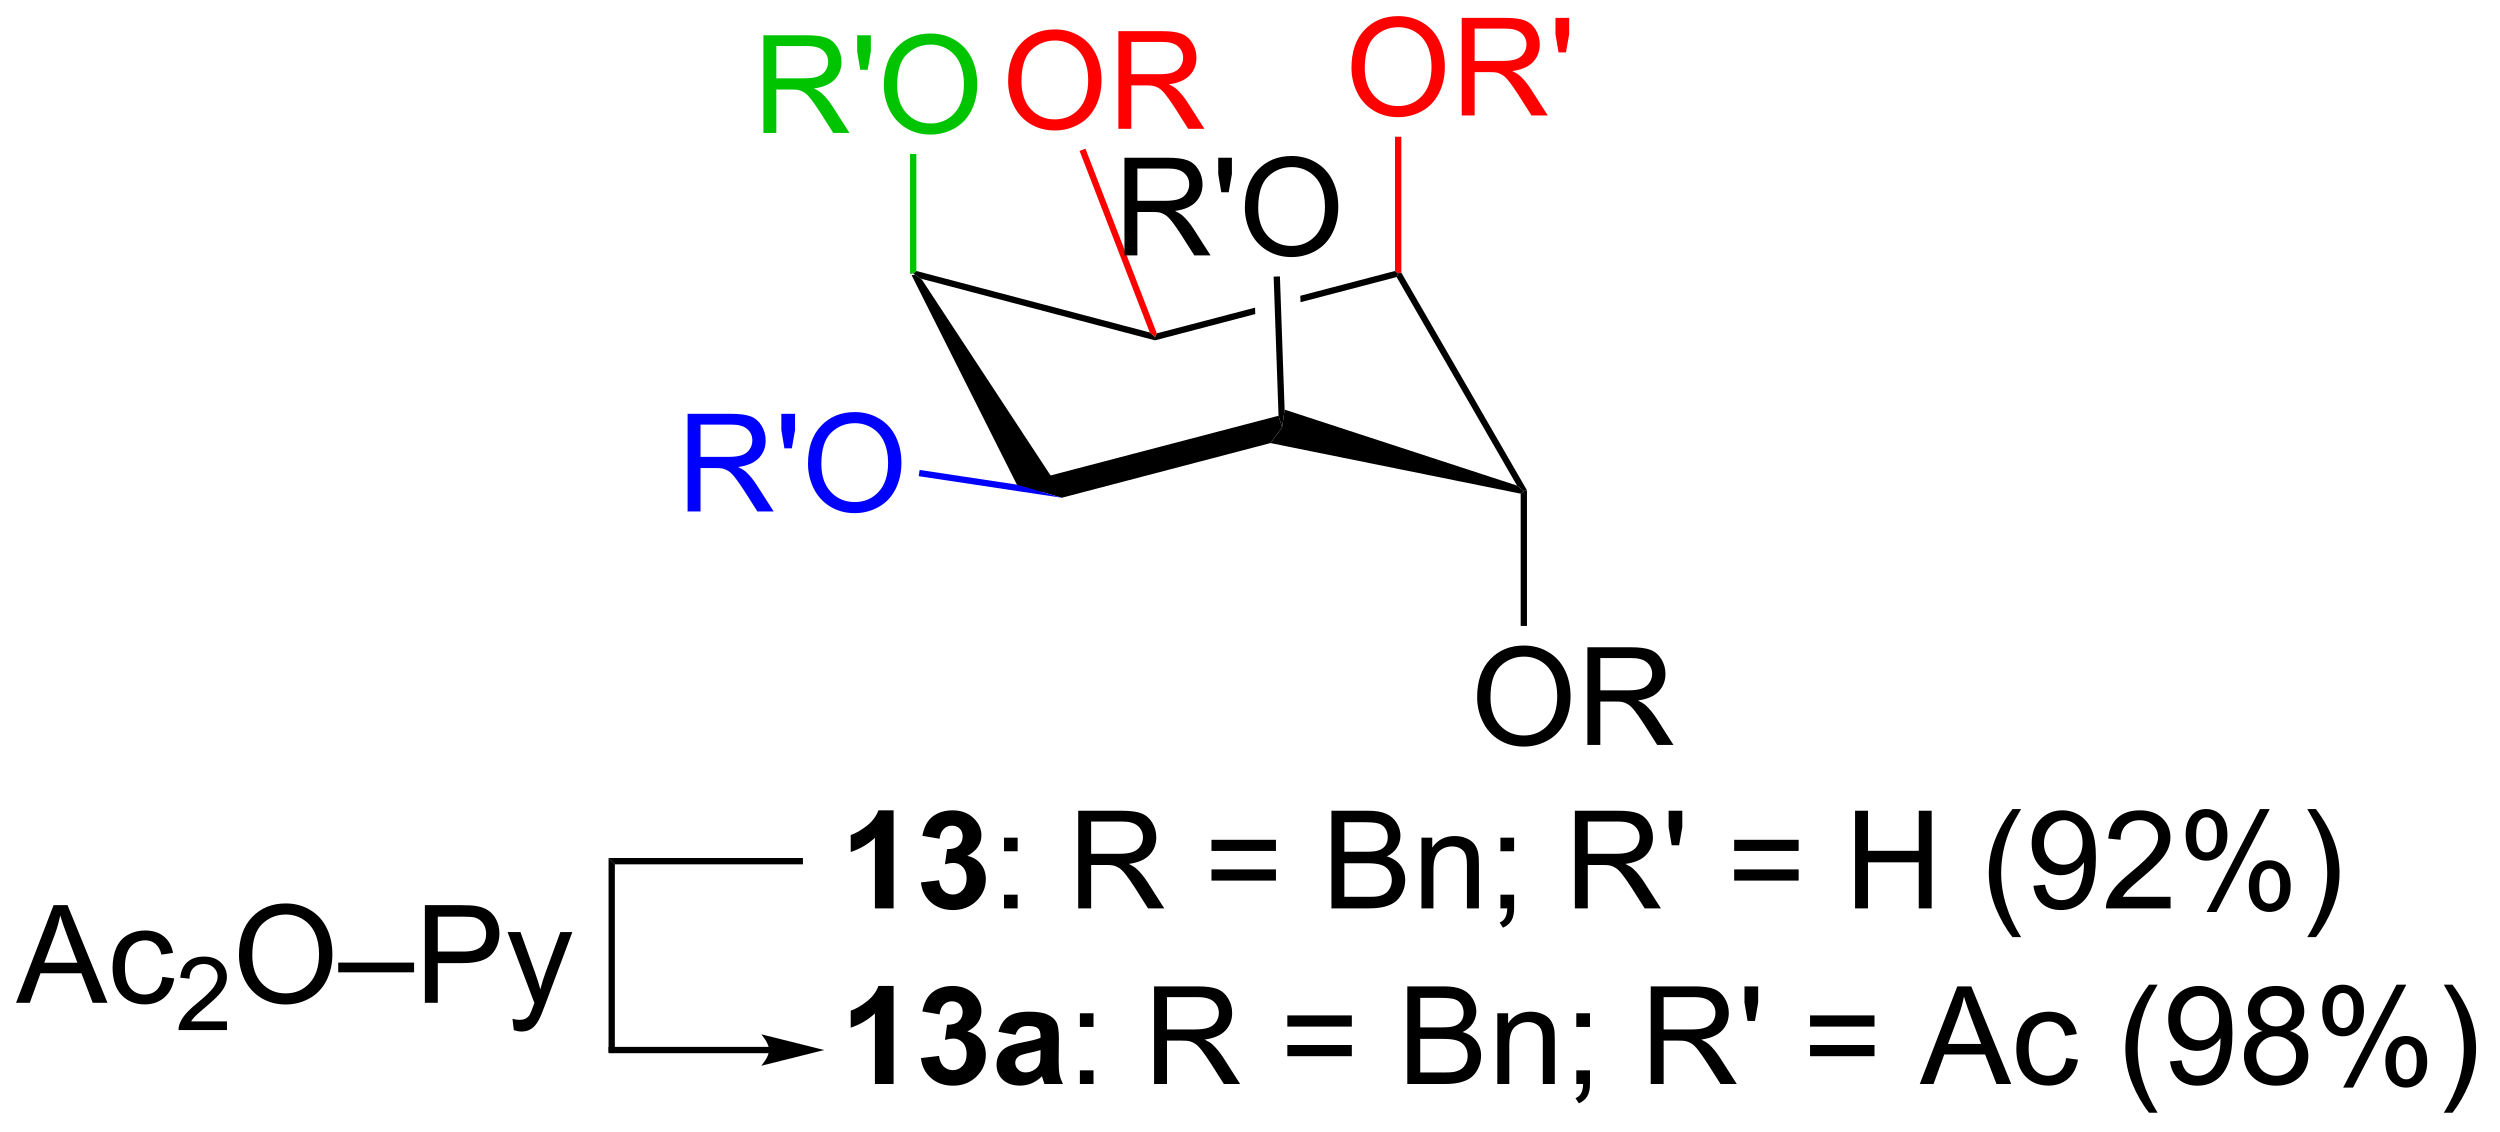 <?xml version="1.0" encoding="UTF-8"?>
<!DOCTYPE svg PUBLIC '-//W3C//DTD SVG 1.0//EN'
          'http://www.w3.org/TR/2001/REC-SVG-20010904/DTD/svg10.dtd'>
<svg stroke-dasharray="none" shape-rendering="auto" xmlns="http://www.w3.org/2000/svg" font-family="'Dialog'" text-rendering="auto" width="201" fill-opacity="1" color-interpolation="auto" color-rendering="auto" preserveAspectRatio="xMidYMid meet" font-size="12px" viewBox="0 0 201 91" fill="black" xmlns:xlink="http://www.w3.org/1999/xlink" stroke="black" image-rendering="auto" stroke-miterlimit="10" stroke-linecap="square" stroke-linejoin="miter" font-style="normal" stroke-width="1" height="91" stroke-dashoffset="0" font-weight="normal" stroke-opacity="1"
><!--Generated by the Batik Graphics2D SVG Generator--><defs id="genericDefs"
  /><g
  ><defs id="defs1"
    ><clipPath clipPathUnits="userSpaceOnUse" id="clipPath1"
      ><path d="M0.458 0.387 L150.848 0.387 L150.848 68.537 L0.458 68.537 L0.458 0.387 Z"
      /></clipPath
      ><clipPath clipPathUnits="userSpaceOnUse" id="clipPath2"
      ><path d="M91.09 80.35 L91.09 146.604 L237.298 146.604 L237.298 80.35 Z"
      /></clipPath
    ></defs
    ><g transform="scale(1.333,1.333) translate(-0.458,-0.387) matrix(1.029,0,0,1.029,-93.237,-82.26)"
    ><path d="M144.49 96.453 L144.674 96.41 L145.093 96.711 L152.688 108.27 L152.046 109.178 L150.69 108.787 Z" stroke="none" clip-path="url(#clipPath2)"
    /></g
    ><g transform="matrix(1.371,0,0,1.371,-124.927,-110.197)"
    ><path d="M153.385 109.567 L152.046 109.178 L152.688 108.27 L166.099 104.757 L166.308 105.441 L165.625 106.36 Z" stroke="none" clip-path="url(#clipPath2)"
    /></g
    ><g transform="matrix(1.371,0,0,1.371,-124.927,-110.197)"
    ><path d="M165.625 106.36 L166.308 105.441 L166.456 104.4 L180.083 108.853 L180.483 109.178 L180.299 109.329 Z" stroke="none" clip-path="url(#clipPath2)"
    /></g
    ><g transform="matrix(1.371,0,0,1.371,-124.927,-110.197)"
    ><path d="M180.668 109.128 L180.483 109.178 L180.083 108.853 L173.023 96.624 L173.113 96.41 L173.298 96.361 Z" stroke="none" clip-path="url(#clipPath2)"
    /></g
    ><g transform="matrix(1.371,0,0,1.371,-124.927,-110.197)"
    ><path d="M172.928 96.267 L167.375 97.722 L167.388 98.1 L167.388 98.1 L173.023 96.624 L173.113 96.41 L172.928 96.267 ZM164.721 98.417 L158.962 99.925 L158.85 100.145 L158.85 100.336 L164.734 98.795 L164.734 98.795 L164.721 98.417 Z" stroke="none" clip-path="url(#clipPath2)"
    /></g
    ><g transform="matrix(1.371,0,0,1.371,-124.927,-110.197)"
    ><path d="M158.547 99.874 L158.85 100.145 L158.85 100.336 L145.093 96.711 L144.674 96.41 L144.859 96.268 Z" stroke="none" clip-path="url(#clipPath2)"
    /></g
    ><g fill="blue" transform="matrix(1.371,0,0,1.371,-124.927,-110.197)" stroke="blue"
    ><path d="M131.444 110.371 L131.444 104.644 L133.983 104.644 Q134.749 104.644 135.147 104.798 Q135.545 104.951 135.782 105.342 Q136.022 105.733 136.022 106.207 Q136.022 106.816 135.626 107.235 Q135.233 107.652 134.407 107.764 Q134.709 107.91 134.866 108.05 Q135.196 108.355 135.493 108.811 L136.491 110.371 L135.538 110.371 L134.78 109.178 Q134.446 108.662 134.23 108.389 Q134.017 108.115 133.847 108.006 Q133.678 107.897 133.501 107.855 Q133.374 107.826 133.079 107.826 L132.202 107.826 L132.202 110.371 L131.444 110.371 ZM132.202 107.17 L133.829 107.17 Q134.35 107.17 134.642 107.063 Q134.936 106.957 135.087 106.72 Q135.241 106.483 135.241 106.207 Q135.241 105.8 134.944 105.54 Q134.649 105.277 134.014 105.277 L132.202 105.277 L132.202 107.17 ZM137.122 106.67 L136.942 105.6 L136.942 104.644 L137.745 104.644 L137.745 105.6 L137.557 106.67 L137.122 106.67 ZM138.506 107.582 Q138.506 106.154 139.272 105.35 Q140.038 104.543 141.249 104.543 Q142.04 104.543 142.676 104.923 Q143.314 105.3 143.647 105.978 Q143.983 106.654 143.983 107.514 Q143.983 108.386 143.631 109.074 Q143.28 109.761 142.634 110.115 Q141.991 110.47 141.243 110.47 Q140.436 110.47 139.798 110.079 Q139.163 109.686 138.834 109.011 Q138.506 108.334 138.506 107.582 ZM139.288 107.592 Q139.288 108.629 139.842 109.225 Q140.399 109.819 141.241 109.819 Q142.095 109.819 142.647 109.217 Q143.202 108.615 143.202 107.511 Q143.202 106.811 142.965 106.29 Q142.728 105.769 142.272 105.483 Q141.819 105.194 141.251 105.194 Q140.446 105.194 139.866 105.748 Q139.288 106.3 139.288 107.592 Z" stroke="none" clip-path="url(#clipPath2)"
    /></g
    ><g fill="blue" transform="matrix(1.371,0,0,1.371,-124.927,-110.197)" stroke="blue"
    ><path d="M150.69 108.787 L152.046 109.178 L153.385 109.567 L144.996 108.302 L145.051 107.936 Z" stroke="none" clip-path="url(#clipPath2)"
    /></g
    ><g fill="rgb(0,196,0)" transform="matrix(1.371,0,0,1.371,-124.927,-110.197)" stroke="rgb(0,196,0)"
    ><path d="M135.89 88.171 L135.89 82.444 L138.429 82.444 Q139.195 82.444 139.593 82.598 Q139.992 82.751 140.229 83.142 Q140.468 83.532 140.468 84.006 Q140.468 84.616 140.073 85.035 Q139.679 85.452 138.854 85.564 Q139.156 85.71 139.312 85.85 Q139.643 86.155 139.94 86.611 L140.937 88.171 L139.984 88.171 L139.226 86.978 Q138.893 86.462 138.677 86.189 Q138.463 85.915 138.294 85.806 Q138.125 85.697 137.948 85.655 Q137.82 85.626 137.526 85.626 L136.648 85.626 L136.648 88.171 L135.89 88.171 ZM136.648 84.97 L138.276 84.97 Q138.797 84.97 139.088 84.863 Q139.382 84.756 139.534 84.519 Q139.687 84.282 139.687 84.006 Q139.687 83.6 139.39 83.34 Q139.096 83.077 138.461 83.077 L136.648 83.077 L136.648 84.97 ZM141.569 84.47 L141.389 83.4 L141.389 82.444 L142.191 82.444 L142.191 83.4 L142.004 84.47 L141.569 84.47 ZM142.953 85.381 Q142.953 83.954 143.718 83.15 Q144.484 82.342 145.695 82.342 Q146.487 82.342 147.122 82.723 Q147.76 83.1 148.093 83.777 Q148.429 84.454 148.429 85.314 Q148.429 86.186 148.078 86.874 Q147.726 87.561 147.08 87.915 Q146.437 88.269 145.69 88.269 Q144.882 88.269 144.244 87.879 Q143.609 87.486 143.281 86.811 Q142.953 86.134 142.953 85.381 ZM143.734 85.392 Q143.734 86.428 144.289 87.025 Q144.846 87.618 145.687 87.618 Q146.541 87.618 147.093 87.017 Q147.648 86.415 147.648 85.311 Q147.648 84.611 147.411 84.09 Q147.174 83.569 146.718 83.282 Q146.265 82.993 145.698 82.993 Q144.893 82.993 144.312 83.548 Q143.734 84.1 143.734 85.392 Z" stroke="none" clip-path="url(#clipPath2)"
    /></g
    ><g fill="rgb(0,196,0)" transform="matrix(1.371,0,0,1.371,-124.927,-110.197)" stroke="rgb(0,196,0)"
    ><path d="M144.859 96.268 L144.674 96.41 L144.49 96.453 L144.49 89.408 L144.859 89.408 Z" stroke="none" clip-path="url(#clipPath2)"
    /></g
    ><g fill="red" transform="matrix(1.371,0,0,1.371,-124.927,-110.197)" stroke="red"
    ><path d="M150.241 85.141 Q150.241 83.714 151.007 82.909 Q151.772 82.102 152.983 82.102 Q153.775 82.102 154.41 82.482 Q155.048 82.86 155.382 83.537 Q155.718 84.214 155.718 85.073 Q155.718 85.946 155.366 86.633 Q155.015 87.321 154.369 87.675 Q153.726 88.029 152.978 88.029 Q152.171 88.029 151.533 87.638 Q150.897 87.245 150.569 86.571 Q150.241 85.894 150.241 85.141 ZM151.022 85.151 Q151.022 86.188 151.577 86.784 Q152.134 87.378 152.976 87.378 Q153.83 87.378 154.382 86.776 Q154.936 86.175 154.936 85.071 Q154.936 84.37 154.7 83.849 Q154.463 83.329 154.007 83.042 Q153.554 82.753 152.986 82.753 Q152.181 82.753 151.601 83.308 Q151.022 83.86 151.022 85.151 ZM156.706 87.93 L156.706 82.204 L159.245 82.204 Q160.011 82.204 160.409 82.357 Q160.808 82.511 161.044 82.901 Q161.284 83.292 161.284 83.766 Q161.284 84.375 160.888 84.795 Q160.495 85.211 159.669 85.323 Q159.972 85.469 160.128 85.61 Q160.459 85.915 160.755 86.37 L161.753 87.93 L160.8 87.93 L160.042 86.737 Q159.709 86.222 159.492 85.948 Q159.279 85.675 159.11 85.566 Q158.94 85.456 158.763 85.415 Q158.636 85.386 158.341 85.386 L157.464 85.386 L157.464 87.93 L156.706 87.93 ZM157.464 84.73 L159.091 84.73 Q159.612 84.73 159.904 84.623 Q160.198 84.516 160.349 84.279 Q160.503 84.042 160.503 83.766 Q160.503 83.36 160.206 83.099 Q159.912 82.836 159.276 82.836 L157.464 82.836 L157.464 84.73 Z" stroke="none" clip-path="url(#clipPath2)"
    /></g
    ><g fill="red" transform="matrix(1.371,0,0,1.371,-124.927,-110.197)" stroke="red"
    ><path d="M158.962 99.925 L158.85 100.145 L158.547 99.874 L154.431 89.227 L154.776 89.094 Z" stroke="none" clip-path="url(#clipPath2)"
    /></g
    ><g fill="red" transform="matrix(1.371,0,0,1.371,-124.927,-110.197)" stroke="red"
    ><path d="M170.376 84.361 Q170.376 82.934 171.142 82.129 Q171.907 81.322 173.118 81.322 Q173.91 81.322 174.545 81.702 Q175.183 82.08 175.517 82.757 Q175.852 83.434 175.852 84.293 Q175.852 85.166 175.501 85.853 Q175.149 86.541 174.504 86.895 Q173.86 87.249 173.113 87.249 Q172.306 87.249 171.668 86.858 Q171.032 86.465 170.704 85.791 Q170.376 85.114 170.376 84.361 ZM171.157 84.371 Q171.157 85.408 171.712 86.004 Q172.269 86.598 173.11 86.598 Q173.964 86.598 174.517 85.996 Q175.071 85.395 175.071 84.291 Q175.071 83.59 174.834 83.069 Q174.597 82.548 174.142 82.262 Q173.688 81.973 173.121 81.973 Q172.316 81.973 171.735 82.528 Q171.157 83.08 171.157 84.371 ZM176.841 87.15 L176.841 81.423 L179.38 81.423 Q180.145 81.423 180.544 81.577 Q180.942 81.731 181.179 82.121 Q181.419 82.512 181.419 82.986 Q181.419 83.595 181.023 84.015 Q180.63 84.431 179.804 84.543 Q180.106 84.689 180.263 84.83 Q180.593 85.134 180.89 85.59 L181.888 87.15 L180.935 87.15 L180.177 85.957 Q179.843 85.442 179.627 85.168 Q179.414 84.895 179.244 84.785 Q179.075 84.676 178.898 84.634 Q178.77 84.606 178.476 84.606 L177.599 84.606 L177.599 87.15 L176.841 87.15 ZM177.599 83.95 L179.226 83.95 Q179.747 83.95 180.039 83.843 Q180.333 83.736 180.484 83.499 Q180.638 83.262 180.638 82.986 Q180.638 82.58 180.341 82.319 Q180.047 82.056 179.411 82.056 L177.599 82.056 L177.599 83.95 ZM182.519 83.45 L182.339 82.379 L182.339 81.423 L183.142 81.423 L183.142 82.379 L182.954 83.45 L182.519 83.45 Z" stroke="none" clip-path="url(#clipPath2)"
    /></g
    ><g fill="red" transform="matrix(1.371,0,0,1.371,-124.927,-110.197)" stroke="red"
    ><path d="M173.298 96.361 L173.113 96.41 L172.928 96.267 L172.928 88.396 L173.298 88.396 Z" stroke="none" clip-path="url(#clipPath2)"
    /></g
    ><g transform="matrix(1.371,0,0,1.371,-124.927,-110.197)"
    ><path d="M157.063 95.353 L157.063 89.627 L159.602 89.627 Q160.368 89.627 160.766 89.781 Q161.165 89.934 161.402 90.325 Q161.641 90.716 161.641 91.189 Q161.641 91.799 161.245 92.218 Q160.852 92.635 160.027 92.747 Q160.329 92.893 160.485 93.033 Q160.816 93.338 161.113 93.794 L162.11 95.353 L161.157 95.353 L160.399 94.161 Q160.066 93.645 159.85 93.372 Q159.636 93.098 159.467 92.989 Q159.297 92.879 159.12 92.838 Q158.993 92.809 158.698 92.809 L157.821 92.809 L157.821 95.353 L157.063 95.353 ZM157.821 92.153 L159.448 92.153 Q159.969 92.153 160.261 92.046 Q160.555 91.939 160.706 91.703 Q160.86 91.466 160.86 91.189 Q160.86 90.783 160.563 90.523 Q160.269 90.26 159.633 90.26 L157.821 90.26 L157.821 92.153 ZM162.741 91.653 L162.562 90.583 L162.562 89.627 L163.364 89.627 L163.364 90.583 L163.176 91.653 L162.741 91.653 ZM164.125 92.564 Q164.125 91.137 164.891 90.333 Q165.657 89.525 166.868 89.525 Q167.659 89.525 168.295 89.906 Q168.933 90.283 169.266 90.96 Q169.602 91.637 169.602 92.497 Q169.602 93.369 169.25 94.057 Q168.899 94.744 168.253 95.098 Q167.61 95.453 166.863 95.453 Q166.055 95.453 165.417 95.062 Q164.782 94.669 164.454 93.994 Q164.125 93.317 164.125 92.564 ZM164.907 92.575 Q164.907 93.611 165.461 94.208 Q166.019 94.801 166.86 94.801 Q167.714 94.801 168.266 94.2 Q168.821 93.598 168.821 92.494 Q168.821 91.794 168.584 91.273 Q168.347 90.752 167.891 90.466 Q167.438 90.176 166.87 90.176 Q166.066 90.176 165.485 90.731 Q164.907 91.283 164.907 92.575 Z" stroke="none" clip-path="url(#clipPath2)"
    /></g
    ><g transform="matrix(1.371,0,0,1.371,-124.927,-110.197)"
    ><path d="M166.456 104.4 L166.308 105.441 L166.099 104.757 L165.811 96.599 L166.18 96.586 Z" stroke="none" clip-path="url(#clipPath2)"
    /></g
    ><g transform="matrix(1.371,0,0,1.371,-124.927,-110.197)"
    ><path d="M177.746 121.272 Q177.746 119.845 178.512 119.04 Q179.278 118.233 180.488 118.233 Q181.28 118.233 181.916 118.613 Q182.554 118.991 182.887 119.668 Q183.223 120.345 183.223 121.204 Q183.223 122.076 182.871 122.764 Q182.52 123.451 181.874 123.806 Q181.231 124.16 180.483 124.16 Q179.676 124.16 179.038 123.769 Q178.403 123.376 178.074 122.701 Q177.746 122.024 177.746 121.272 ZM178.528 121.282 Q178.528 122.319 179.082 122.915 Q179.64 123.509 180.481 123.509 Q181.335 123.509 181.887 122.907 Q182.442 122.306 182.442 121.201 Q182.442 120.501 182.205 119.98 Q181.968 119.459 181.512 119.173 Q181.059 118.884 180.491 118.884 Q179.686 118.884 179.106 119.439 Q178.528 119.991 178.528 121.282 ZM184.211 124.061 L184.211 118.334 L186.75 118.334 Q187.516 118.334 187.914 118.488 Q188.313 118.642 188.55 119.032 Q188.789 119.423 188.789 119.897 Q188.789 120.506 188.393 120.925 Q188 121.342 187.175 121.454 Q187.477 121.6 187.633 121.741 Q187.964 122.045 188.261 122.501 L189.258 124.061 L188.305 124.061 L187.547 122.868 Q187.214 122.353 186.998 122.079 Q186.784 121.806 186.615 121.696 Q186.446 121.587 186.268 121.545 Q186.141 121.517 185.847 121.517 L184.969 121.517 L184.969 124.061 L184.211 124.061 ZM184.969 120.86 L186.597 120.86 Q187.117 120.86 187.409 120.754 Q187.703 120.647 187.854 120.41 Q188.008 120.173 188.008 119.897 Q188.008 119.491 187.711 119.23 Q187.417 118.967 186.781 118.967 L184.969 118.967 L184.969 120.86 Z" stroke="none" clip-path="url(#clipPath2)"
    /></g
    ><g transform="matrix(1.371,0,0,1.371,-124.927,-110.197)"
    ><path d="M180.299 109.329 L180.483 109.178 L180.668 109.128 L180.668 117.082 L180.299 117.082 Z" stroke="none" clip-path="url(#clipPath2)"
    /></g
    ><g transform="matrix(1.371,0,0,1.371,-124.927,-110.197)"
    ><path d="M143.525 133.647 L142.429 133.647 L142.429 129.509 Q141.827 130.072 141.01 130.343 L141.01 129.345 Q141.44 129.204 141.942 128.814 Q142.447 128.421 142.635 127.897 L143.525 127.897 L143.525 133.647 ZM145.128 132.126 L146.191 131.999 Q146.24 132.405 146.462 132.621 Q146.686 132.835 147.003 132.835 Q147.342 132.835 147.574 132.577 Q147.808 132.319 147.808 131.882 Q147.808 131.468 147.584 131.225 Q147.363 130.983 147.042 130.983 Q146.831 130.983 146.537 131.064 L146.66 130.171 Q147.105 130.181 147.339 129.978 Q147.574 129.772 147.574 129.431 Q147.574 129.142 147.402 128.97 Q147.23 128.798 146.943 128.798 Q146.662 128.798 146.462 128.994 Q146.264 129.189 146.222 129.564 L145.209 129.392 Q145.316 128.874 145.527 128.564 Q145.74 128.251 146.12 128.074 Q146.503 127.897 146.975 127.897 Q147.785 127.897 148.272 128.413 Q148.675 128.835 148.675 129.366 Q148.675 130.119 147.85 130.569 Q148.342 130.673 148.636 131.04 Q148.933 131.408 148.933 131.929 Q148.933 132.681 148.381 133.215 Q147.831 133.746 147.011 133.746 Q146.232 133.746 145.72 133.298 Q145.209 132.85 145.128 132.126 Z" stroke="none" clip-path="url(#clipPath2)"
    /></g
    ><g transform="matrix(1.371,0,0,1.371,-124.927,-110.197)"
    ><path d="M150 130.298 L150 129.499 L150.799 129.499 L150.799 130.298 L150 130.298 ZM150 133.647 L150 132.845 L150.799 132.845 L150.799 133.647 L150 133.647 ZM154.351 133.647 L154.351 127.921 L156.89 127.921 Q157.656 127.921 158.054 128.074 Q158.453 128.228 158.69 128.619 Q158.929 129.009 158.929 129.483 Q158.929 130.093 158.533 130.512 Q158.14 130.929 157.315 131.04 Q157.617 131.186 157.773 131.327 Q158.104 131.632 158.4 132.087 L159.398 133.647 L158.445 133.647 L157.687 132.454 Q157.354 131.939 157.137 131.665 Q156.924 131.392 156.755 131.283 Q156.585 131.173 156.408 131.132 Q156.281 131.103 155.986 131.103 L155.109 131.103 L155.109 133.647 L154.351 133.647 ZM155.109 130.447 L156.736 130.447 Q157.257 130.447 157.549 130.34 Q157.843 130.233 157.994 129.996 Q158.148 129.759 158.148 129.483 Q158.148 129.077 157.851 128.816 Q157.557 128.554 156.921 128.554 L155.109 128.554 L155.109 130.447 ZM165.947 130.28 L162.166 130.28 L162.166 129.624 L165.947 129.624 L165.947 130.28 ZM165.947 132.017 L162.166 132.017 L162.166 131.361 L165.947 131.361 L165.947 132.017 ZM169.201 133.647 L169.201 127.921 L171.35 127.921 Q172.006 127.921 172.402 128.095 Q172.8 128.267 173.024 128.629 Q173.248 128.991 173.248 129.384 Q173.248 129.751 173.048 130.077 Q172.85 130.4 172.449 130.6 Q172.967 130.751 173.245 131.119 Q173.527 131.486 173.527 131.986 Q173.527 132.389 173.355 132.736 Q173.186 133.079 172.936 133.267 Q172.686 133.454 172.308 133.551 Q171.933 133.647 171.386 133.647 L169.201 133.647 ZM169.959 130.327 L171.199 130.327 Q171.701 130.327 171.92 130.259 Q172.209 130.173 172.355 129.975 Q172.503 129.775 172.503 129.475 Q172.503 129.189 172.365 128.973 Q172.23 128.757 171.975 128.676 Q171.722 128.595 171.105 128.595 L169.959 128.595 L169.959 130.327 ZM169.959 132.97 L171.386 132.97 Q171.753 132.97 171.902 132.944 Q172.162 132.897 172.337 132.788 Q172.514 132.679 172.626 132.47 Q172.74 132.259 172.74 131.986 Q172.74 131.665 172.576 131.431 Q172.412 131.194 172.12 131.098 Q171.832 131.001 171.285 131.001 L169.959 131.001 L169.959 132.97 ZM174.48 133.647 L174.48 129.499 L175.113 129.499 L175.113 130.087 Q175.569 129.405 176.433 129.405 Q176.808 129.405 177.12 129.54 Q177.436 129.673 177.592 129.892 Q177.748 130.111 177.811 130.413 Q177.85 130.608 177.85 131.095 L177.85 133.647 L177.147 133.647 L177.147 131.124 Q177.147 130.694 177.063 130.481 Q176.982 130.267 176.774 130.142 Q176.566 130.014 176.285 130.014 Q175.834 130.014 175.509 130.301 Q175.183 130.585 175.183 131.382 L175.183 133.647 L174.48 133.647 ZM179.111 130.298 L179.111 129.499 L179.913 129.499 L179.913 130.298 L179.111 130.298 ZM179.111 133.647 L179.111 132.845 L179.913 132.845 L179.913 133.647 Q179.913 134.09 179.757 134.361 Q179.601 134.632 179.26 134.78 L179.065 134.481 Q179.288 134.382 179.393 134.191 Q179.5 134.004 179.51 133.647 L179.111 133.647 ZM183.476 133.647 L183.476 127.921 L186.015 127.921 Q186.781 127.921 187.179 128.074 Q187.578 128.228 187.815 128.619 Q188.054 129.009 188.054 129.483 Q188.054 130.093 187.658 130.512 Q187.265 130.929 186.44 131.04 Q186.742 131.186 186.898 131.327 Q187.229 131.632 187.525 132.087 L188.523 133.647 L187.57 133.647 L186.812 132.454 Q186.479 131.939 186.262 131.665 Q186.049 131.392 185.88 131.283 Q185.71 131.173 185.533 131.132 Q185.406 131.103 185.111 131.103 L184.234 131.103 L184.234 133.647 L183.476 133.647 ZM184.234 130.447 L185.861 130.447 Q186.382 130.447 186.674 130.34 Q186.968 130.233 187.119 129.996 Q187.273 129.759 187.273 129.483 Q187.273 129.077 186.976 128.816 Q186.682 128.554 186.046 128.554 L184.234 128.554 L184.234 130.447 ZM189.154 129.947 L188.975 128.876 L188.975 127.921 L189.777 127.921 L189.777 128.876 L189.589 129.947 L189.154 129.947 ZM196.6 130.28 L192.819 130.28 L192.819 129.624 L196.6 129.624 L196.6 130.28 ZM196.6 132.017 L192.819 132.017 L192.819 131.361 L196.6 131.361 L196.6 132.017 ZM199.908 133.647 L199.908 127.921 L200.666 127.921 L200.666 130.272 L203.643 130.272 L203.643 127.921 L204.4 127.921 L204.4 133.647 L203.643 133.647 L203.643 130.947 L200.666 130.947 L200.666 133.647 L199.908 133.647 ZM209.14 135.332 Q208.557 134.598 208.153 133.613 Q207.752 132.626 207.752 131.572 Q207.752 130.642 208.054 129.79 Q208.406 128.804 209.14 127.822 L209.643 127.822 Q209.171 128.634 209.018 128.983 Q208.781 129.522 208.643 130.108 Q208.476 130.837 208.476 131.577 Q208.476 133.454 209.643 135.332 L209.14 135.332 ZM210.369 132.322 L211.046 132.259 Q211.132 132.736 211.375 132.952 Q211.617 133.165 211.994 133.165 Q212.32 133.165 212.562 133.017 Q212.807 132.869 212.963 132.621 Q213.119 132.374 213.223 131.952 Q213.33 131.53 213.33 131.093 Q213.33 131.046 213.328 130.952 Q213.117 131.288 212.75 131.496 Q212.385 131.704 211.96 131.704 Q211.25 131.704 210.757 131.189 Q210.265 130.673 210.265 129.829 Q210.265 128.96 210.778 128.429 Q211.291 127.897 212.065 127.897 Q212.625 127.897 213.085 128.199 Q213.549 128.499 213.788 129.056 Q214.031 129.611 214.031 130.665 Q214.031 131.764 213.791 132.415 Q213.554 133.064 213.083 133.405 Q212.611 133.746 211.979 133.746 Q211.307 133.746 210.88 133.374 Q210.455 132.999 210.369 132.322 ZM213.25 129.796 Q213.25 129.189 212.927 128.835 Q212.604 128.478 212.15 128.478 Q211.682 128.478 211.333 128.861 Q210.986 129.244 210.986 129.853 Q210.986 130.4 211.317 130.744 Q211.648 131.085 212.132 131.085 Q212.619 131.085 212.934 130.744 Q213.25 130.4 213.25 129.796 ZM218.41 132.97 L218.41 133.647 L214.623 133.647 Q214.615 133.392 214.707 133.158 Q214.85 132.772 215.167 132.397 Q215.488 132.022 216.089 131.53 Q217.022 130.764 217.35 130.316 Q217.678 129.869 217.678 129.47 Q217.678 129.054 217.378 128.767 Q217.082 128.478 216.6 128.478 Q216.092 128.478 215.787 128.783 Q215.482 129.087 215.48 129.626 L214.756 129.554 Q214.832 128.744 215.316 128.322 Q215.8 127.897 216.615 127.897 Q217.441 127.897 217.92 128.356 Q218.402 128.811 218.402 129.486 Q218.402 129.829 218.261 130.163 Q218.12 130.494 217.792 130.861 Q217.467 131.228 216.709 131.869 Q216.076 132.4 215.897 132.59 Q215.717 132.78 215.6 132.97 L218.41 132.97 ZM219.296 129.296 Q219.296 128.681 219.604 128.251 Q219.913 127.822 220.5 127.822 Q221.038 127.822 221.39 128.207 Q221.744 128.593 221.744 129.337 Q221.744 130.064 221.387 130.457 Q221.031 130.85 220.507 130.85 Q219.986 130.85 219.64 130.465 Q219.296 130.077 219.296 129.296 ZM220.518 128.306 Q220.257 128.306 220.083 128.533 Q219.908 128.759 219.908 129.366 Q219.908 129.915 220.083 130.142 Q220.26 130.366 220.518 130.366 Q220.783 130.366 220.958 130.139 Q221.132 129.913 221.132 129.311 Q221.132 128.757 220.955 128.533 Q220.781 128.306 220.518 128.306 ZM220.523 133.858 L223.656 127.822 L224.226 127.822 L221.104 133.858 L220.523 133.858 ZM223 132.304 Q223 131.686 223.307 131.259 Q223.617 130.829 224.205 130.829 Q224.744 130.829 225.098 131.215 Q225.453 131.6 225.453 132.345 Q225.453 133.072 225.093 133.465 Q224.736 133.858 224.21 133.858 Q223.69 133.858 223.343 133.47 Q223 133.079 223 132.304 ZM224.226 131.314 Q223.96 131.314 223.786 131.54 Q223.611 131.767 223.611 132.374 Q223.611 132.921 223.786 133.147 Q223.963 133.374 224.221 133.374 Q224.492 133.374 224.663 133.147 Q224.838 132.921 224.838 132.319 Q224.838 131.764 224.661 131.54 Q224.486 131.314 224.226 131.314 ZM226.933 135.332 L226.428 135.332 Q227.597 133.454 227.597 131.577 Q227.597 130.843 227.428 130.119 Q227.295 129.533 227.058 128.994 Q226.904 128.642 226.428 127.822 L226.933 127.822 Q227.667 128.804 228.019 129.79 Q228.319 130.642 228.319 131.572 Q228.319 132.626 227.915 133.613 Q227.511 134.598 226.933 135.332 Z" stroke="none" clip-path="url(#clipPath2)"
    /></g
    ><g transform="matrix(1.371,0,0,1.371,-124.927,-110.197)"
    ><path d="M143.525 143.947 L142.429 143.947 L142.429 139.809 Q141.827 140.372 141.01 140.643 L141.01 139.645 Q141.44 139.505 141.942 139.114 Q142.447 138.721 142.635 138.197 L143.525 138.197 L143.525 143.947 ZM145.128 142.426 L146.191 142.299 Q146.24 142.705 146.462 142.921 Q146.686 143.135 147.003 143.135 Q147.342 143.135 147.574 142.877 Q147.808 142.619 147.808 142.182 Q147.808 141.768 147.584 141.525 Q147.363 141.283 147.042 141.283 Q146.831 141.283 146.537 141.364 L146.66 140.471 Q147.105 140.481 147.339 140.278 Q147.574 140.072 147.574 139.731 Q147.574 139.442 147.402 139.27 Q147.23 139.098 146.943 139.098 Q146.662 139.098 146.462 139.294 Q146.264 139.489 146.222 139.864 L145.209 139.692 Q145.316 139.174 145.527 138.864 Q145.74 138.551 146.12 138.374 Q146.503 138.197 146.975 138.197 Q147.785 138.197 148.272 138.713 Q148.675 139.135 148.675 139.666 Q148.675 140.419 147.85 140.869 Q148.342 140.973 148.636 141.34 Q148.933 141.708 148.933 142.228 Q148.933 142.981 148.381 143.515 Q147.831 144.046 147.011 144.046 Q146.232 144.046 145.72 143.598 Q145.209 143.15 145.128 142.426 ZM150.671 141.064 L149.674 140.885 Q149.843 140.283 150.252 139.994 Q150.663 139.705 151.471 139.705 Q152.205 139.705 152.565 139.88 Q152.924 140.051 153.07 140.32 Q153.218 140.588 153.218 141.301 L153.205 142.583 Q153.205 143.13 153.257 143.39 Q153.312 143.65 153.455 143.947 L152.369 143.947 Q152.327 143.838 152.265 143.622 Q152.236 143.525 152.226 143.494 Q151.945 143.768 151.624 143.905 Q151.304 144.041 150.94 144.041 Q150.299 144.041 149.929 143.695 Q149.562 143.346 149.562 142.814 Q149.562 142.463 149.729 142.187 Q149.898 141.911 150.2 141.765 Q150.502 141.619 151.072 141.51 Q151.843 141.364 152.14 141.239 L152.14 141.13 Q152.14 140.814 151.984 140.679 Q151.827 140.544 151.393 140.544 Q151.101 140.544 150.937 140.661 Q150.773 140.775 150.671 141.064 ZM152.14 141.955 Q151.929 142.025 151.471 142.124 Q151.015 142.221 150.874 142.314 Q150.658 142.465 150.658 142.7 Q150.658 142.932 150.83 143.101 Q151.002 143.268 151.268 143.268 Q151.565 143.268 151.835 143.072 Q152.033 142.924 152.096 142.708 Q152.14 142.567 152.14 142.174 L152.14 141.955 Z" stroke="none" clip-path="url(#clipPath2)"
    /></g
    ><g transform="matrix(1.371,0,0,1.371,-124.927,-110.197)"
    ><path d="M154.449 140.598 L154.449 139.799 L155.248 139.799 L155.248 140.598 L154.449 140.598 ZM154.449 143.947 L154.449 143.145 L155.248 143.145 L155.248 143.947 L154.449 143.947 ZM158.8 143.947 L158.8 138.221 L161.339 138.221 Q162.105 138.221 162.503 138.374 Q162.902 138.528 163.139 138.919 Q163.378 139.309 163.378 139.783 Q163.378 140.393 162.982 140.812 Q162.589 141.228 161.764 141.34 Q162.066 141.486 162.222 141.627 Q162.553 141.932 162.85 142.387 L163.847 143.947 L162.894 143.947 L162.136 142.755 Q161.803 142.239 161.587 141.965 Q161.373 141.692 161.204 141.583 Q161.035 141.473 160.857 141.432 Q160.73 141.403 160.436 141.403 L159.558 141.403 L159.558 143.947 L158.8 143.947 ZM159.558 140.747 L161.186 140.747 Q161.707 140.747 161.998 140.64 Q162.292 140.533 162.444 140.296 Q162.597 140.059 162.597 139.783 Q162.597 139.377 162.3 139.117 Q162.006 138.853 161.37 138.853 L159.558 138.853 L159.558 140.747 ZM170.397 140.58 L166.615 140.58 L166.615 139.924 L170.397 139.924 L170.397 140.58 ZM170.397 142.317 L166.615 142.317 L166.615 141.661 L170.397 141.661 L170.397 142.317 ZM173.65 143.947 L173.65 138.221 L175.799 138.221 Q176.455 138.221 176.851 138.395 Q177.249 138.567 177.473 138.929 Q177.697 139.291 177.697 139.684 Q177.697 140.051 177.497 140.377 Q177.299 140.7 176.898 140.9 Q177.416 141.051 177.695 141.419 Q177.976 141.786 177.976 142.286 Q177.976 142.689 177.804 143.036 Q177.635 143.38 177.385 143.567 Q177.135 143.755 176.757 143.851 Q176.382 143.947 175.835 143.947 L173.65 143.947 ZM174.408 140.627 L175.648 140.627 Q176.15 140.627 176.369 140.559 Q176.658 140.473 176.804 140.275 Q176.953 140.075 176.953 139.775 Q176.953 139.489 176.815 139.273 Q176.679 139.057 176.424 138.976 Q176.171 138.895 175.554 138.895 L174.408 138.895 L174.408 140.627 ZM174.408 143.27 L175.835 143.27 Q176.203 143.27 176.351 143.244 Q176.611 143.197 176.786 143.088 Q176.963 142.978 177.075 142.77 Q177.19 142.559 177.19 142.286 Q177.19 141.965 177.025 141.731 Q176.861 141.494 176.57 141.398 Q176.281 141.301 175.734 141.301 L174.408 141.301 L174.408 143.27 ZM178.929 143.947 L178.929 139.799 L179.562 139.799 L179.562 140.387 Q180.018 139.705 180.882 139.705 Q181.257 139.705 181.57 139.84 Q181.885 139.973 182.041 140.192 Q182.197 140.411 182.26 140.713 Q182.299 140.908 182.299 141.395 L182.299 143.947 L181.596 143.947 L181.596 141.424 Q181.596 140.994 181.512 140.78 Q181.432 140.567 181.223 140.442 Q181.015 140.314 180.734 140.314 Q180.283 140.314 179.958 140.601 Q179.632 140.885 179.632 141.682 L179.632 143.947 L178.929 143.947 ZM183.561 140.598 L183.561 139.799 L184.363 139.799 L184.363 140.598 L183.561 140.598 ZM183.561 143.947 L183.561 143.145 L184.363 143.145 L184.363 143.947 Q184.363 144.39 184.207 144.661 Q184.05 144.932 183.709 145.08 L183.514 144.78 Q183.738 144.682 183.842 144.492 Q183.949 144.304 183.959 143.947 L183.561 143.947 ZM187.925 143.947 L187.925 138.221 L190.464 138.221 Q191.23 138.221 191.628 138.374 Q192.027 138.528 192.264 138.919 Q192.503 139.309 192.503 139.783 Q192.503 140.393 192.107 140.812 Q191.714 141.228 190.889 141.34 Q191.191 141.486 191.347 141.627 Q191.678 141.932 191.975 142.387 L192.972 143.947 L192.019 143.947 L191.261 142.755 Q190.928 142.239 190.712 141.965 Q190.498 141.692 190.329 141.583 Q190.16 141.473 189.982 141.432 Q189.855 141.403 189.561 141.403 L188.683 141.403 L188.683 143.947 L187.925 143.947 ZM188.683 140.747 L190.311 140.747 Q190.832 140.747 191.123 140.64 Q191.417 140.533 191.569 140.296 Q191.722 140.059 191.722 139.783 Q191.722 139.377 191.425 139.117 Q191.131 138.853 190.495 138.853 L188.683 138.853 L188.683 140.747 ZM193.604 140.247 L193.424 139.176 L193.424 138.221 L194.226 138.221 L194.226 139.176 L194.038 140.247 L193.604 140.247 ZM201.049 140.58 L197.268 140.58 L197.268 139.924 L201.049 139.924 L201.049 140.58 ZM201.049 142.317 L197.268 142.317 L197.268 141.661 L201.049 141.661 L201.049 142.317 ZM203.704 143.947 L205.904 138.221 L206.722 138.221 L209.066 143.947 L208.201 143.947 L207.535 142.213 L205.139 142.213 L204.511 143.947 L203.704 143.947 ZM205.357 141.596 L207.3 141.596 L206.701 140.01 Q206.428 139.286 206.295 138.822 Q206.186 139.372 205.988 139.916 L205.357 141.596 ZM212.287 142.426 L212.98 142.518 Q212.865 143.231 212.399 143.637 Q211.933 144.041 211.253 144.041 Q210.402 144.041 209.884 143.484 Q209.365 142.926 209.365 141.887 Q209.365 141.215 209.587 140.713 Q209.811 140.208 210.266 139.958 Q210.722 139.705 211.256 139.705 Q211.933 139.705 212.363 140.046 Q212.792 140.387 212.912 141.018 L212.23 141.122 Q212.131 140.705 211.884 140.494 Q211.636 140.283 211.285 140.283 Q210.753 140.283 210.42 140.663 Q210.089 141.044 210.089 141.869 Q210.089 142.705 210.41 143.085 Q210.73 143.463 211.245 143.463 Q211.66 143.463 211.936 143.21 Q212.214 142.955 212.287 142.426 ZM217.148 145.632 Q216.565 144.898 216.161 143.913 Q215.76 142.926 215.76 141.872 Q215.76 140.942 216.062 140.09 Q216.413 139.103 217.148 138.122 L217.65 138.122 Q217.179 138.934 217.025 139.283 Q216.788 139.822 216.65 140.408 Q216.484 141.137 216.484 141.877 Q216.484 143.755 217.65 145.632 L217.148 145.632 ZM218.377 142.622 L219.054 142.559 Q219.14 143.036 219.382 143.252 Q219.624 143.465 220.002 143.465 Q220.328 143.465 220.57 143.317 Q220.815 143.169 220.971 142.921 Q221.127 142.674 221.231 142.252 Q221.338 141.83 221.338 141.393 Q221.338 141.346 221.335 141.252 Q221.124 141.588 220.757 141.796 Q220.393 142.005 219.968 142.005 Q219.257 142.005 218.765 141.489 Q218.273 140.973 218.273 140.13 Q218.273 139.26 218.786 138.728 Q219.299 138.197 220.072 138.197 Q220.632 138.197 221.093 138.499 Q221.557 138.799 221.796 139.356 Q222.038 139.911 222.038 140.965 Q222.038 142.064 221.799 142.715 Q221.562 143.364 221.091 143.705 Q220.619 144.046 219.986 144.046 Q219.315 144.046 218.887 143.674 Q218.463 143.299 218.377 142.622 ZM221.257 140.096 Q221.257 139.489 220.934 139.135 Q220.611 138.778 220.158 138.778 Q219.69 138.778 219.341 139.161 Q218.994 139.544 218.994 140.153 Q218.994 140.7 219.325 141.044 Q219.656 141.385 220.14 141.385 Q220.627 141.385 220.942 141.044 Q221.257 140.7 221.257 140.096 ZM223.803 140.84 Q223.365 140.682 223.154 140.385 Q222.944 140.088 222.944 139.674 Q222.944 139.049 223.391 138.624 Q223.842 138.197 224.589 138.197 Q225.339 138.197 225.795 138.632 Q226.253 139.067 226.253 139.692 Q226.253 140.09 226.042 140.387 Q225.834 140.682 225.41 140.84 Q225.936 141.012 226.212 141.395 Q226.488 141.778 226.488 142.309 Q226.488 143.044 225.967 143.546 Q225.449 144.046 224.6 144.046 Q223.753 144.046 223.232 143.544 Q222.714 143.041 222.714 142.291 Q222.714 141.731 222.995 141.356 Q223.279 140.978 223.803 140.84 ZM223.662 139.65 Q223.662 140.057 223.923 140.314 Q224.186 140.572 224.605 140.572 Q225.011 140.572 225.269 140.317 Q225.529 140.059 225.529 139.689 Q225.529 139.301 225.261 139.038 Q224.995 138.775 224.597 138.775 Q224.194 138.775 223.928 139.033 Q223.662 139.291 223.662 139.65 ZM223.436 142.294 Q223.436 142.596 223.579 142.877 Q223.722 143.158 224.003 143.312 Q224.285 143.465 224.607 143.465 Q225.113 143.465 225.441 143.143 Q225.769 142.817 225.769 142.317 Q225.769 141.809 225.43 141.478 Q225.092 141.145 224.584 141.145 Q224.089 141.145 223.761 141.473 Q223.436 141.801 223.436 142.294 ZM227.304 139.596 Q227.304 138.981 227.611 138.551 Q227.921 138.122 228.507 138.122 Q229.046 138.122 229.398 138.507 Q229.752 138.893 229.752 139.637 Q229.752 140.364 229.395 140.757 Q229.038 141.15 228.515 141.15 Q227.994 141.15 227.648 140.765 Q227.304 140.377 227.304 139.596 ZM228.525 138.606 Q228.265 138.606 228.091 138.833 Q227.916 139.059 227.916 139.666 Q227.916 140.215 228.091 140.442 Q228.268 140.666 228.525 140.666 Q228.791 140.666 228.966 140.439 Q229.14 140.213 229.14 139.611 Q229.14 139.057 228.963 138.833 Q228.788 138.606 228.525 138.606 ZM228.531 144.158 L231.663 138.122 L232.234 138.122 L229.111 144.158 L228.531 144.158 ZM231.007 142.603 Q231.007 141.986 231.315 141.559 Q231.624 141.13 232.213 141.13 Q232.752 141.13 233.106 141.515 Q233.46 141.9 233.46 142.645 Q233.46 143.372 233.101 143.765 Q232.744 144.158 232.218 144.158 Q231.697 144.158 231.351 143.77 Q231.007 143.38 231.007 142.603 ZM232.234 141.614 Q231.968 141.614 231.794 141.84 Q231.619 142.067 231.619 142.674 Q231.619 143.221 231.794 143.447 Q231.971 143.674 232.229 143.674 Q232.499 143.674 232.671 143.447 Q232.846 143.221 232.846 142.619 Q232.846 142.064 232.669 141.84 Q232.494 141.614 232.234 141.614 ZM234.941 145.632 L234.436 145.632 Q235.605 143.755 235.605 141.877 Q235.605 141.143 235.436 140.419 Q235.303 139.833 235.066 139.294 Q234.912 138.942 234.436 138.122 L234.941 138.122 Q235.675 139.103 236.027 140.09 Q236.326 140.942 236.326 141.872 Q236.326 142.926 235.923 143.913 Q235.519 144.898 234.941 145.632 Z" stroke="none" clip-path="url(#clipPath2)"
    /></g
    ><g transform="matrix(1.371,0,0,1.371,-124.927,-110.197)"
    ><path d="M127.178 131.063 L126.809 130.694 L138.208 130.694 L138.208 131.063 Z" stroke="none" clip-path="url(#clipPath2)"
    /></g
    ><g transform="matrix(1.371,0,0,1.371,-124.927,-110.197)"
    ><path d="M126.809 130.694 L127.178 131.063 L127.178 142.093 L126.809 142.093 Z" stroke="none" clip-path="url(#clipPath2)"
    /></g
    ><g transform="matrix(1.371,0,0,1.371,-124.927,-110.197)"
    ><path d="M136.224 141.77 L126.993 141.77 L126.809 141.77 L126.809 142.139 L126.993 142.139 L136.224 142.139 L136.408 142.139 L136.408 141.77 L136.224 141.77 ZM139.454 141.954 L135.762 141.031 C135.762 141.031 136.224 141.55 136.224 141.954 C136.224 142.358 135.762 142.877 135.762 142.877 Z" stroke="none" clip-path="url(#clipPath2)"
    /></g
    ><g transform="matrix(1.371,0,0,1.371,-124.927,-110.197)"
    ><path d="M92.062 139.185 L94.263 133.459 L95.08 133.459 L97.424 139.185 L96.559 139.185 L95.893 137.451 L93.497 137.451 L92.869 139.185 L92.062 139.185 ZM93.716 136.834 L95.658 136.834 L95.059 135.248 Q94.786 134.524 94.653 134.06 Q94.544 134.61 94.346 135.154 L93.716 136.834 ZM100.645 137.664 L101.338 137.756 Q101.223 138.469 100.757 138.875 Q100.291 139.279 99.612 139.279 Q98.76 139.279 98.242 138.722 Q97.723 138.164 97.723 137.125 Q97.723 136.453 97.945 135.951 Q98.169 135.446 98.624 135.196 Q99.08 134.943 99.614 134.943 Q100.291 134.943 100.721 135.284 Q101.15 135.625 101.27 136.256 L100.588 136.36 Q100.489 135.943 100.242 135.732 Q99.994 135.521 99.643 135.521 Q99.112 135.521 98.778 135.901 Q98.447 136.282 98.447 137.107 Q98.447 137.943 98.768 138.323 Q99.088 138.701 99.604 138.701 Q100.018 138.701 100.294 138.448 Q100.572 138.193 100.645 137.664 Z" stroke="none" clip-path="url(#clipPath2)"
    /></g
    ><g transform="matrix(1.371,0,0,1.371,-124.927,-110.197)"
    ><path d="M104.432 140.277 L104.432 140.785 L101.593 140.785 Q101.587 140.594 101.655 140.418 Q101.763 140.129 102.001 139.848 Q102.241 139.566 102.692 139.197 Q103.391 138.623 103.638 138.287 Q103.884 137.951 103.884 137.652 Q103.884 137.34 103.659 137.125 Q103.436 136.908 103.075 136.908 Q102.694 136.908 102.466 137.137 Q102.237 137.365 102.235 137.77 L101.692 137.715 Q101.749 137.107 102.112 136.791 Q102.475 136.473 103.087 136.473 Q103.706 136.473 104.065 136.816 Q104.427 137.158 104.427 137.664 Q104.427 137.922 104.321 138.172 Q104.216 138.42 103.969 138.695 Q103.725 138.971 103.157 139.451 Q102.682 139.85 102.548 139.992 Q102.413 140.135 102.325 140.277 L104.432 140.277 Z" stroke="none" clip-path="url(#clipPath2)"
    /></g
    ><g transform="matrix(1.371,0,0,1.371,-124.927,-110.197)"
    ><path d="M105.136 136.396 Q105.136 134.969 105.901 134.164 Q106.667 133.357 107.878 133.357 Q108.67 133.357 109.305 133.737 Q109.943 134.115 110.276 134.792 Q110.612 135.469 110.612 136.328 Q110.612 137.201 110.261 137.888 Q109.909 138.576 109.263 138.93 Q108.62 139.284 107.873 139.284 Q107.066 139.284 106.427 138.893 Q105.792 138.5 105.464 137.826 Q105.136 137.149 105.136 136.396 ZM105.917 136.407 Q105.917 137.443 106.472 138.039 Q107.029 138.633 107.87 138.633 Q108.724 138.633 109.276 138.032 Q109.831 137.43 109.831 136.326 Q109.831 135.625 109.594 135.105 Q109.357 134.584 108.901 134.297 Q108.448 134.008 107.881 134.008 Q107.076 134.008 106.495 134.563 Q105.917 135.115 105.917 136.407 ZM110.955 137.396 L110.955 136.828 L115.405 136.828 L115.405 137.396 L110.955 137.396 ZM116.037 139.185 L116.037 133.459 L118.198 133.459 Q118.769 133.459 119.068 133.513 Q119.49 133.584 119.774 133.782 Q120.06 133.977 120.235 134.334 Q120.409 134.688 120.409 135.115 Q120.409 135.844 119.943 136.352 Q119.48 136.857 118.263 136.857 L116.795 136.857 L116.795 139.185 L116.037 139.185 ZM116.795 136.18 L118.276 136.18 Q119.011 136.18 119.318 135.907 Q119.628 135.633 119.628 135.138 Q119.628 134.779 119.446 134.524 Q119.263 134.266 118.967 134.185 Q118.776 134.133 118.261 134.133 L116.795 134.133 L116.795 136.18 ZM121.253 140.784 L121.175 140.123 Q121.404 140.185 121.576 140.185 Q121.81 140.185 121.951 140.107 Q122.092 140.029 122.183 139.888 Q122.248 139.784 122.396 139.365 Q122.417 139.308 122.459 139.193 L120.886 135.037 L121.644 135.037 L122.506 137.438 Q122.675 137.896 122.808 138.399 Q122.927 137.914 123.097 137.453 L123.982 135.037 L124.685 135.037 L123.107 139.256 Q122.855 139.94 122.714 140.198 Q122.526 140.545 122.284 140.706 Q122.042 140.87 121.706 140.87 Q121.503 140.87 121.253 140.784 Z" stroke="none" clip-path="url(#clipPath2)"
    /></g
  ></g
></svg
>

